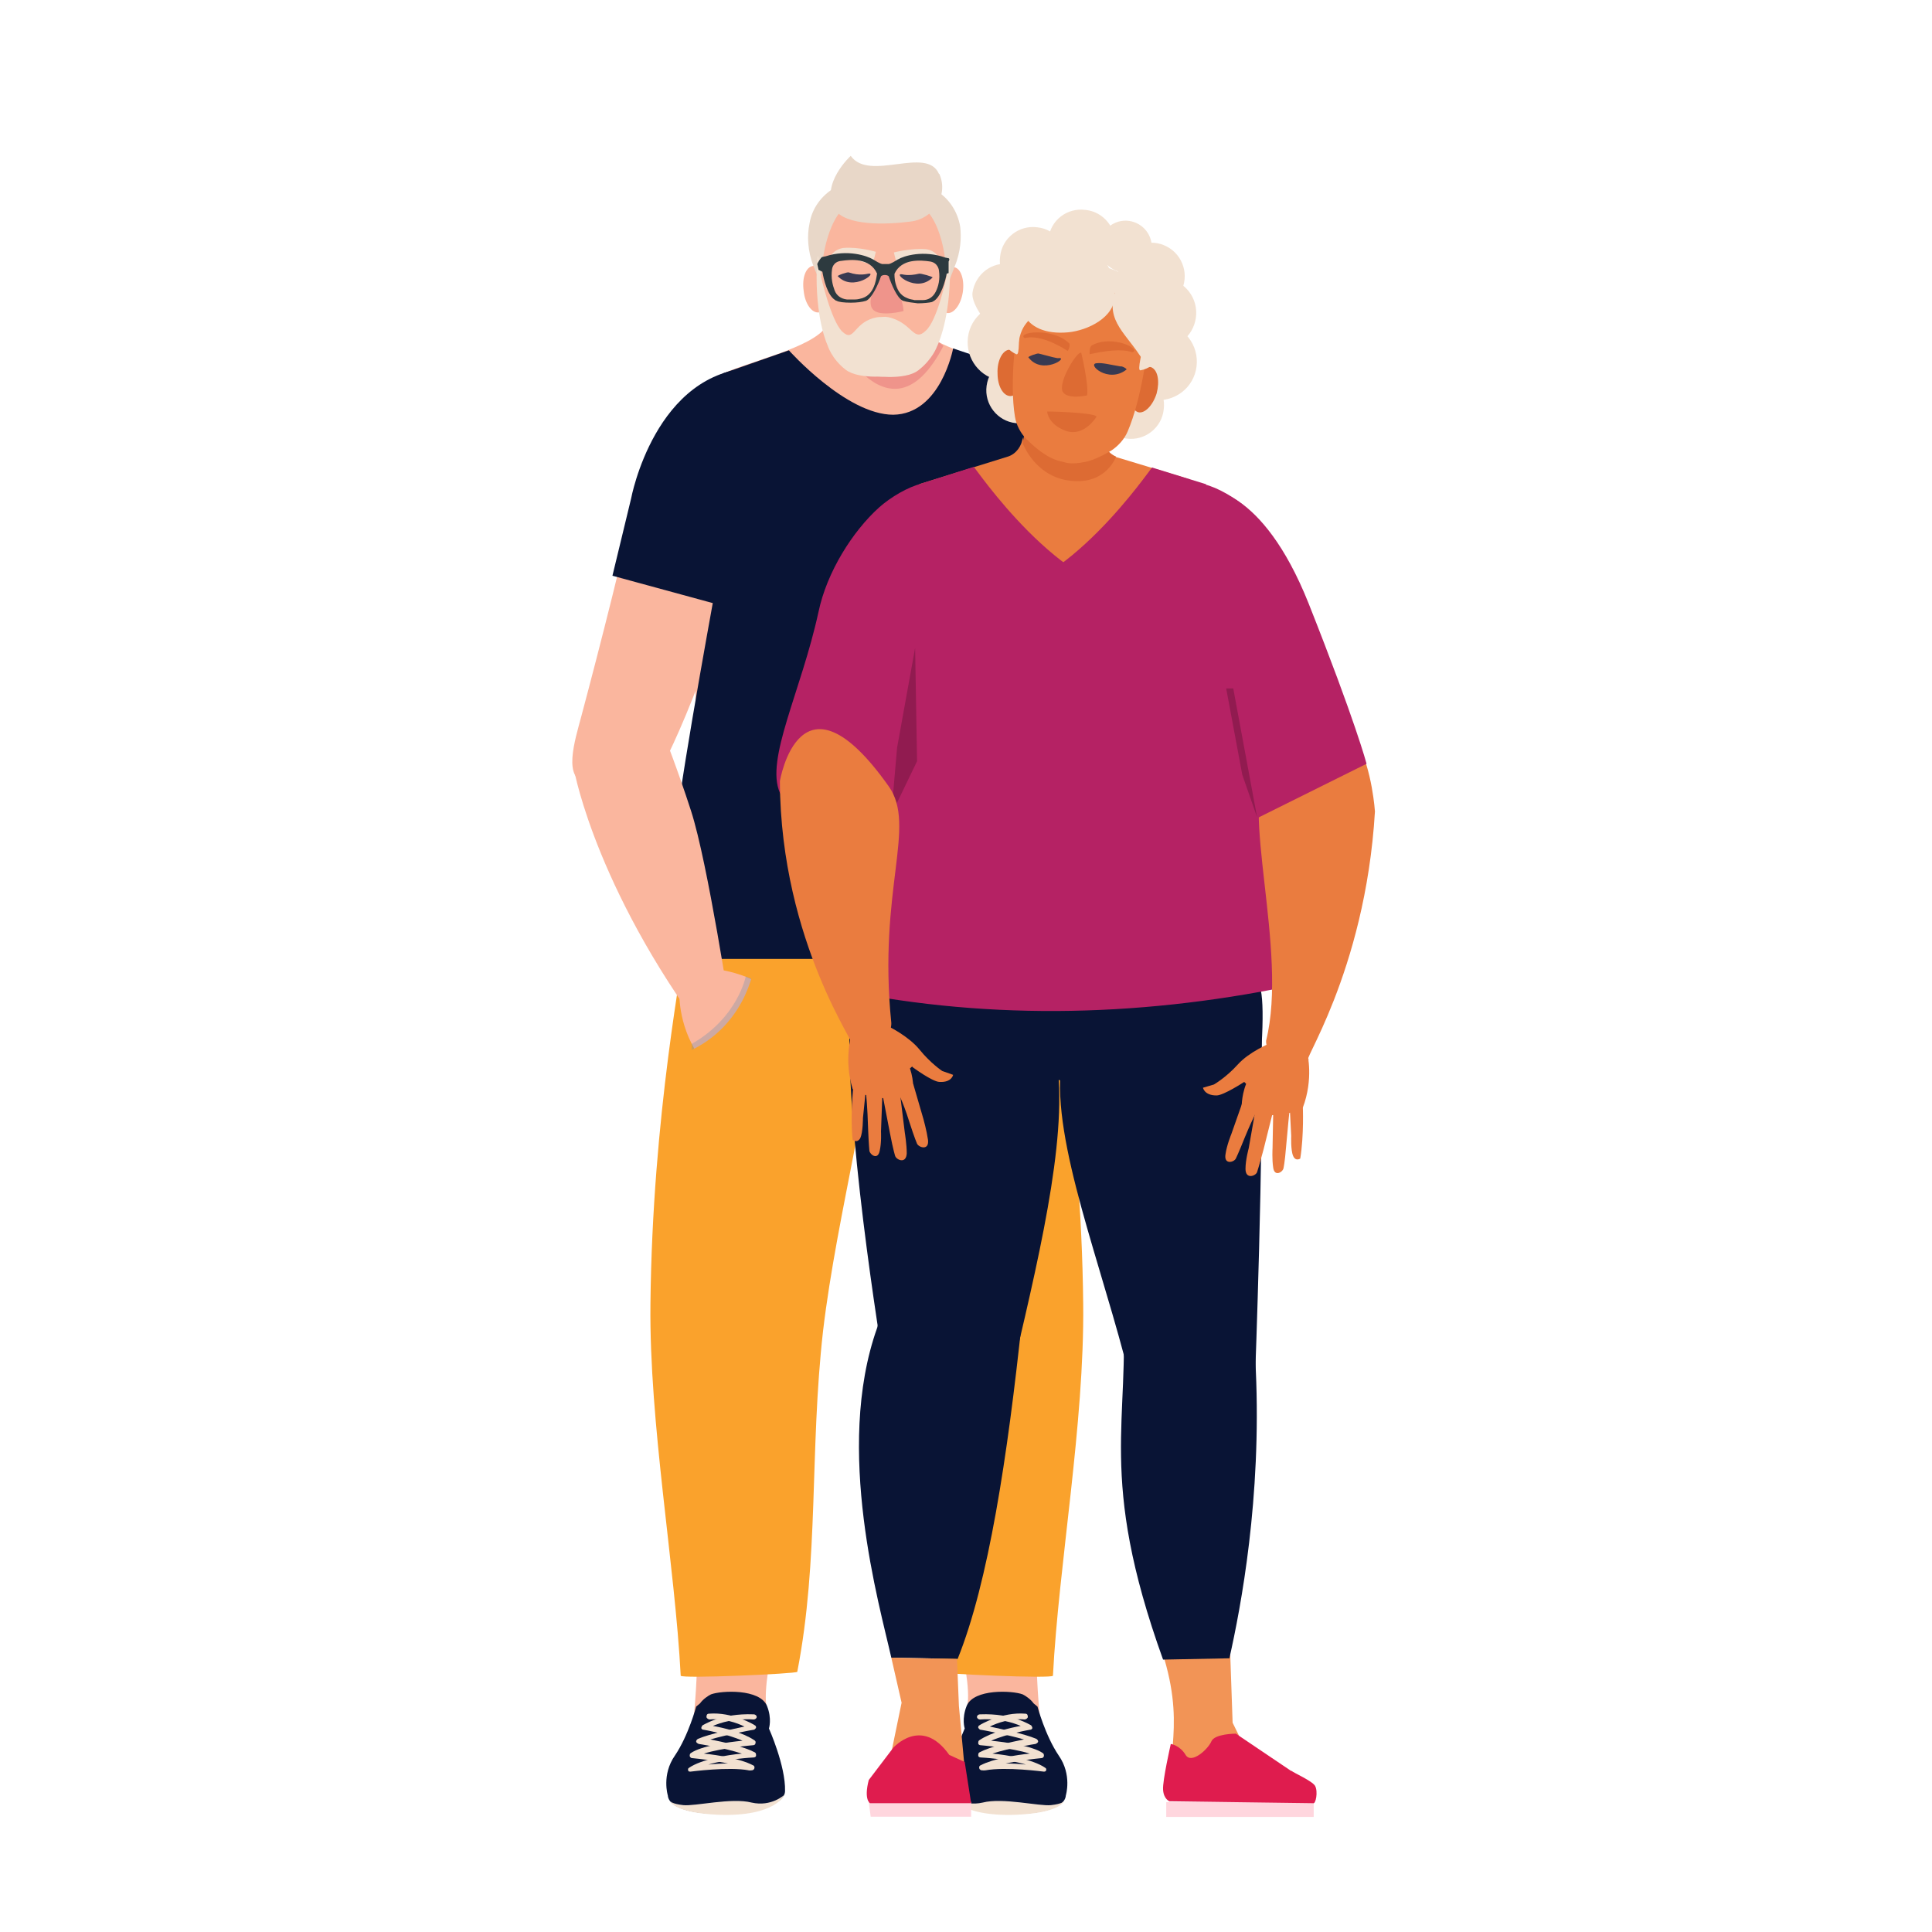<?xml version="1.0" encoding="UTF-8"?> <svg xmlns="http://www.w3.org/2000/svg" xmlns:xlink="http://www.w3.org/1999/xlink" version="1.1" id="Layer_1" x="0px" y="0px" viewBox="0 0 300 300" style="enable-background:new 0 0 300 300;" xml:space="preserve"> <style type="text/css"> .st0{fill:#3A435D;} .st1{fill:#091435;} .st2{fill:#14307A;} .st3{fill:#D5E5FB;} .st4{fill:#FAA22C;} .st5{fill:#F9DDBF;} .st6{fill:#B52264;} .st7{fill:#F2A470;} .st8{fill:#FCE70F;} .st9{fill:#FFB27D;} .st10{fill:#E8945B;} .st11{opacity:0.2;} .st12{fill:#EDA16E;} .st13{fill:#333333;} .st14{fill:#14205E;} .st15{fill:#3F3F3F;} .st16{fill:#FFCBB8;} .st17{fill:#102235;} .st18{fill:#383A52;} .st19{fill:#FAB69E;} .st20{fill:#F29456;} .st21{fill:#F2E1D1;} .st22{fill:#EF948B;} .st23{fill:#EA7C3F;} .st24{fill:#E8D7C8;} .st25{fill:#DD6B33;} .st26{fill:#F4C7BD;} .st27{fill:#D5210E;} .st28{fill:#CE180B;} .st29{fill:#2D3A3F;} .st30{fill:#FFD6DE;} .st31{fill:#DF1C4E;} .st32{opacity:0.33;fill:#728FAF;} .st33{fill:#E8DED1;} .st34{fill:#233038;} .st35{fill:#7E2B18;} .st36{fill:#992E00;} .st37{fill:#9D9FA2;} .st38{fill:#B3B3B3;} .st39{fill:#CCCCCC;} .st40{fill:#D7562C;} .st41{fill:#AF4104;} .st42{fill:#091334;} .st43{fill:#9F3016;} .st44{fill:#722215;} .st45{fill:#684C4C;} .st46{fill:#B54304;} .st47{fill:#60160F;} .st48{fill:#F9A12C;} .st49{fill:#F69555;} .st50{fill:#B64C12;} .st51{fill:#243137;} .st52{fill:#E07E53;} .st53{fill:#493636;} .st54{fill:none;} .st55{fill:#C4671F;} .st56{fill:#DE1B4D;} .st57{fill:#E8E5F2;} </style> <g> <path class="st19" d="M145,53.1l0-0.4c2.7,1.7,11.7,4.6,17.2,6.7c7,2.6,9.4,10.9,10.2,16.6c1.1,7.5,8.1,44.1,8.1,44.1l-11.2,4.8 c0,0-7.9-13.9-16-49.5C153.2,75.3,139.7,81.6,145,53.1z"></path> <path class="st20" d="M181.8,274.3l0.3-3.2c0.3-3.7,0.4-7.7-1.3-13.5l-2.4-8.1l12.6,6.5l0.4,11.5l2.4,4.9 C193.6,272.4,185.1,279.2,181.8,274.3z"></path> <path class="st19" d="M150.2,264.8c-0.4,1.7,0.5,4.7,2.8,5.9c1.7,0.9,1.7-1.6,3.9-0.3c5,2.9,5,0.3,5,0.3c-0.8-7.1-0.9-9.9-1-15.2 l-12.1-0.4C149.6,256.3,150.7,262.7,150.2,264.8z"></path> <path class="st4" d="M162.4,132c0,0-1.3-0.4,0.1,12.3c0.6,5,5.4,28.9,5.7,58.2c0.2,18.6-3.8,40.4-4.7,57.7c0,0.5-18-0.3-18.1-0.6 c-3.4-17.5-1.9-34.3-4-52.9c-2.2-18.6-8.1-39-8.9-56.2l-0.7-18.2C131.7,132.3,163.3,132,162.4,132z"></path> <path class="st19" d="M128.9,52.3l-0.5-1.7c-2.4,3.6-12.2,5.4-17.5,8c-7,3.4-11.7,14-12.5,19.4c-0.8,5-5.4,23-8.1,33.1 c-1,3.8-3.1,10.1,1,10.5l11.1-1.8c0,0,8.4-14.6,16.6-48.5C118.9,71.2,127.9,79.6,128.9,52.3z"></path> <g> <path class="st1" d="M165.5,278.8c0,0,1-3.2-1.1-6.2c-2.1-3.1-3.3-7.6-3.3-7.6l-0.6-0.5c-0.5-0.7-1.3-1.2-1.7-1.4 c-1.6-0.6-7.6-0.9-8.7,1.8c-0.8,2-0.3,3.5-0.3,3.5s-2.6,5.8-2.5,9.7C147.4,282.3,165.2,283.1,165.5,278.8z"></path> <path class="st21" d="M162.1,275.1C162,275.1,162,275.1,162.1,275.1c-0.1,0-5.9-0.8-9.1-0.2c-0.2,0-0.5-0.1-0.6-0.3 c-0.1-0.2,0.1-0.5,0.4-0.5c1.9-0.4,4.5-0.3,6.5-0.1c-3-0.9-6.9-1.1-7-1.1c-0.2,0-0.4-0.1-0.4-0.3c0-0.2,0-0.4,0.2-0.5 c1.7-0.9,4.9-1.6,6.9-2c-2.8-0.8-6.6-1.5-6.7-1.5c-0.2,0-0.3-0.2-0.4-0.3c0-0.2,0-0.3,0.2-0.4c0.1-0.1,3.5-2.1,7.1-1.8 c0.3,0,0.4,0.2,0.4,0.5c0,0.2-0.3,0.4-0.5,0.4c-2.1-0.2-4.2,0.5-5.4,1.1c1.8,0.4,5.3,1.1,7.2,1.9c0.2,0.1,0.3,0.3,0.3,0.4 c0,0.2-0.2,0.3-0.4,0.4c0,0-4,0.6-6.7,1.5c2.3,0.2,6.3,0.9,8.2,2.2c0.2,0.1,0.2,0.3,0.1,0.5C162.4,275,162.3,275.1,162.1,275.1z"></path> <path class="st21" d="M152.5,274.9c-0.2,0-0.3-0.1-0.4-0.2c-0.1-0.2-0.1-0.5,0.2-0.6c1.9-1,5.5-1.6,7.6-1.8 c-2.8-0.9-7.6-1.3-7.6-1.3c-0.2,0-0.4-0.1-0.4-0.3c0-0.2,0-0.4,0.2-0.5c1.8-1.2,4.7-1.9,6.4-2.2c-1.2-0.5-3.3-1.2-6.3-1 c-0.3,0-0.5-0.2-0.5-0.4c0-0.2,0.2-0.4,0.5-0.4c5.1-0.2,7.8,1.7,7.9,1.7c0.1,0.1,0.2,0.3,0.2,0.4c0,0.2-0.2,0.3-0.4,0.3 c0,0-3.5,0.6-6,1.7c2.2,0.2,6.4,0.8,8,1.9c0.2,0.1,0.2,0.3,0.2,0.5c-0.1,0.2-0.2,0.3-0.4,0.3c-0.1,0-6.4,0.6-8.9,1.9 C152.7,274.9,152.6,274.9,152.5,274.9z"></path> <path class="st21" d="M147.5,278.7c0,0,2,1.9,5.1,1.2c3.1-0.8,8.8,0.6,10.6,0.4c1.8-0.2,2-0.6,2-0.6s-0.5,1.8-7.5,2.1 C148.7,282.1,147.5,278.7,147.5,278.7z"></path> </g> <path class="st19" d="M119,264.8c0.4,1.7-0.5,4.7-2.8,5.9c-1.7,0.9-1.7-1.6-3.9-0.3c-5,2.9-5,0.3-5,0.3c0.8-7.1,0.9-9.9,1-15.2 l12.1-0.4C119.6,256.3,118.6,262.7,119,264.8z"></path> <g> <path class="st1" d="M103.7,278.8c0,0-1-3.2,1.1-6.2c2.1-3.1,3.3-7.6,3.3-7.6l0.6-0.5c0.5-0.7,1.3-1.2,1.7-1.4 c1.6-0.6,7.6-0.9,8.7,1.8c0.8,2,0.3,3.5,0.3,3.5s2.6,5.8,2.5,9.7C121.9,282.3,104,283.1,103.7,278.8z"></path> <path class="st21" d="M107.2,275.1C107.2,275.1,107.2,275.1,107.2,275.1c0.1,0,5.9-0.8,9.1-0.2c0.2,0,0.5-0.1,0.6-0.3 c0.1-0.2-0.1-0.5-0.4-0.5c-1.9-0.4-4.5-0.3-6.5-0.1c3-0.9,6.9-1.1,7-1.1c0.2,0,0.4-0.1,0.4-0.3c0-0.2,0-0.4-0.2-0.5 c-1.7-0.9-4.9-1.6-6.9-2c2.8-0.8,6.6-1.5,6.7-1.5c0.2,0,0.3-0.2,0.4-0.3c0-0.2,0-0.3-0.2-0.4c-0.1-0.1-3.5-2.1-7.1-1.8 c-0.3,0-0.4,0.2-0.4,0.5c0,0.2,0.3,0.4,0.5,0.4c2.1-0.2,4.2,0.5,5.4,1.1c-1.8,0.4-5.3,1.1-7.2,1.9c-0.2,0.1-0.3,0.3-0.3,0.4 c0,0.2,0.2,0.3,0.4,0.4c0,0,4,0.6,6.7,1.5c-2.3,0.2-6.3,0.9-8.2,2.2c-0.2,0.1-0.2,0.3-0.1,0.5C106.8,275,107,275.1,107.2,275.1z"></path> <path class="st21" d="M116.7,274.9c0.2,0,0.3-0.1,0.4-0.2c0.1-0.2,0.1-0.5-0.2-0.6c-1.9-1-5.5-1.6-7.6-1.8 c2.8-0.9,7.6-1.3,7.6-1.3c0.2,0,0.4-0.1,0.4-0.3c0.1-0.2,0-0.4-0.2-0.5c-1.8-1.2-4.7-1.9-6.4-2.2c1.2-0.5,3.3-1.2,6.3-1 c0.3,0,0.5-0.2,0.5-0.4c0-0.2-0.2-0.4-0.5-0.4c-5.1-0.2-7.8,1.7-7.9,1.7c-0.1,0.1-0.2,0.3-0.2,0.4c0,0.2,0.2,0.3,0.4,0.3 c0,0,3.5,0.6,6,1.7c-2.2,0.2-6.4,0.8-8,1.9c-0.2,0.1-0.2,0.3-0.2,0.5c0.1,0.2,0.2,0.3,0.4,0.3c0.1,0,6.4,0.6,8.9,1.9 C116.5,274.9,116.6,274.9,116.7,274.9z"></path> <path class="st21" d="M121.8,278.7c0,0-2,1.9-5.1,1.2c-3.1-0.8-8.8,0.6-10.6,0.4c-1.8-0.2-2-0.6-2-0.6s0.5,1.8,7.5,2.1 C120.5,282.1,121.8,278.7,121.8,278.7z"></path> </g> <path class="st4" d="M106.8,132c0,0,1.3-0.4-0.1,12.3c-0.6,5-5.4,28.9-5.7,58.2c-0.2,18.6,3.8,40.4,4.7,57.7c0,0.5,18-0.3,18.1-0.6 c3.4-17.5,1.9-34.3,4-52.9c2.2-18.6,8.1-39,8.9-56.2l0.7-18.2C137.4,132.3,105.9,132,106.8,132z"></path> <path class="st19" d="M161.4,129.1V64H108v64.4C108,128.5,161,129.1,161.4,129.1z"></path> <polygon class="st19" points="129.9,45.9 144.3,45.9 145.5,69.2 125.6,59.6 "></polygon> <path class="st22" d="M146.5,53.7l-0.9-0.7l-17-2.6C128.6,50.3,137.8,70.5,146.5,53.7z"></path> <path class="st23" d="M165.8,122.5c0,0,5.4,13,26.4,35l1.4-5.9c0,0-4.6-16.1-8-23.7c-2.7-6.2-8.3-13.7-8.3-13.7L165.8,122.5z"></path> <path class="st1" d="M105.1,127.5c0.8-8.1,6.5-38.9,6.5-38.9l0.6-30.6l10.3-3.6c0,0,8.9,10,16.2,10c7.4-0.1,9.3-10.3,9.3-10.3 l10.4,3.5l-1,31c0,0,5.7,30.8,6.5,38.9c0.8,8.1,0.3,21.4,0.3,21.4h-59.2C104.8,148.9,104.3,135.6,105.1,127.5z"></path> <path class="st1" d="M158.1,96.2l15.4-4.5l-3.2-18.3c0,0-2.5-14.1-17.7-14.1C137.4,59.3,158.1,96.2,158.1,96.2z"></path> <path class="st1" d="M111.6,93.9l-16.5-4.5l2.9-12c0,0,3.7-19.9,19.2-20.3C132.3,56.7,111.6,93.9,111.6,93.9z"></path> <g> <g> <g> <g> <path class="st19" d="M147.4,38.5c0,0,0.1,10.5-2.3,15.3c0,0-2.9,2.8-5.7,3.6c-2.7,0.8-3.6,0-3.6,0l0.2-21.4l0.1-6 C136.2,29.9,146.3,29.1,147.4,38.5z"></path> <path class="st19" d="M145.7,44.7c-0.3,2,0.3,3.7,1.3,3.9c1.1,0.2,2.2-1.3,2.5-3.2c0.3-2-0.3-3.7-1.3-3.9 C147.1,41.3,146,42.8,145.7,44.7z"></path> </g> <g> <path class="st19" d="M126.9,38.2c0,0-0.3,10.5,2,15.4c0,0,2.9,2.8,5.6,3.7c2.7,0.9,3.6,0,3.6,0l0.2-21.4l0.1-6 C138.4,29.9,128.2,28.9,126.9,38.2z"></path> <path class="st19" d="M128.6,44.6c0.3,2-0.3,3.7-1.4,3.9c-1.1,0.2-2.2-1.3-2.4-3.3c-0.3-2,0.3-3.7,1.4-3.9 C127.2,41.1,128.3,42.6,128.6,44.6z"></path> </g> </g> <path class="st24" d="M148.2,41.5l-0.7,1.8l-0.5,0c0,0,0-7.7-3.4-10.9l-2.1-5.1l3.7,2.2c2.1,1.2,3.5,3.3,3.9,5.7 C149.3,36.9,149.2,39.1,148.2,41.5z"></path> <path class="st24" d="M126.3,41.3L127,43l0.5,0c0,0,0.2-7.7,3.7-10.9l2.2-5.1l-3.7,2.1c-2.1,1.2-3.6,3.2-4,5.6 C125.3,36.6,125.4,38.9,126.3,41.3z"></path> <path class="st24" d="M141.4,34.4c3.5-0.4,5.9-4,4.5-7.3c0,0,0-0.1-0.1-0.1c-1.9-4.4-10.8,1.3-13.7-2.8c0,0-4.8,4.4-2.5,8.3 C131.3,35.1,137.6,34.9,141.4,34.4z"></path> <path class="st21" d="M147,42.8c0,0-1.4,7-3.3,8.6c-1.8,1.7-2-1-5.2-2c-3.1-1-2.1,1.9-2.1,1.9l-1.3,7c0,0,5.3,0.9,7.5-0.8 c2.2-1.7,2.9-3.7,2.9-3.7s1.8-3.5,2-10.5C147.7,36.2,147,42.8,147,42.8z"></path> <path class="st21" d="M127.4,42.6c0,0,1.6,7.2,3.4,8.9c1.8,1.7,1.7-1.2,4.8-2.1c3.2-0.9,2,1.9,2,1.9l1.2,7c0,0-5.3,0.8-7.5-0.9 c-2.2-1.7-2.8-3.8-2.8-3.8s-1.7-3.5-1.7-10.6C126.9,36,127.4,42.6,127.4,42.6z"></path> </g> <path class="st18" d="M140.1,42.6c-1.6-0.3,2.2,3,4.7,0.5c0.2-0.1-1.9-0.7-2.1-0.6C141,42.9,140.2,42.6,140.1,42.6z"></path> <path class="st18" d="M134.8,42.5c1.6-0.3-2.3,2.9-4.7,0.4c-0.2-0.1,1.5-0.7,1.7-0.6C133.5,42.9,134.7,42.5,134.8,42.5z"></path> <path class="st22" d="M138,41.1c0,0,2.3,5.5,2.3,7.2c0,0-3.8,1-4.8-0.3C134.2,46.5,137.3,40.6,138,41.1z"></path> <path class="st21" d="M139.3,41.2l-0.5-2c0,0,2.7-0.7,5-0.5c1.6,0.2,2.2,1.6,2.2,1.6l0,0.4c0,0-2.6-0.9-3.5-0.5 C141.7,40.6,139.3,41.2,139.3,41.2z"></path> <path class="st21" d="M135.5,41.1l0.5-2c0,0-2.7-0.8-5-0.6c-1.6,0.2-2.2,1.5-2.2,1.5l0,0.4c0,0,2.6-0.8,3.5-0.4 C133.1,40.5,135.5,41.1,135.5,41.1z"></path> </g> <path class="st1" d="M174.3,202.7c6-13.1,23.6-74.4,21.6-40.3c-1.2,20.5-1.2,44.5-0.9,50.3c0.9,19.9-2.3,36.8-4.1,44.8l-10.3,0.2 C170.3,229.1,175.6,220.5,174.3,202.7z"></path> <path class="st1" d="M164.6,140.5c-6-13.1-34.6-12.3-32.6,21.8c1.2,20.5,5.6,39.8,4.2,43.9c-6.7,18.8,0.4,43.1,2.2,51.2l10.3,0.2 C158.3,233.8,160.5,179.7,164.6,140.5z"></path> <path class="st1" d="M182.6,128.6h-41.8c0,0-8.6,12.6-8.9,31.5c-0.3,18.8,5.6,53.4,5.6,53.4l18.3,5.3c4.5-19.3,9.4-38.3,8.6-51.1 l5.7,0.4L182.6,128.6z"></path> <path class="st1" d="M146.6,128.6h41.8c-0.1-0.1,7.3,16.4,7.5,31.5c0.3,18.8-1,53.4-1,53.4l-18.6,4.1c-4-17.9-12-37-11.7-49.8 L146.6,128.6z"></path> <polygon class="st23" points="171.5,71.2 170.4,63 159.3,63.6 158.7,71.8 141.8,93.9 145.9,106.7 185.5,102.1 187.8,91 "></polygon> <path class="st23" d="M142.4,76.4c-0.2-0.5,0.1-1.2,0.6-1.3l13.5-4.2c1.3-0.4,2.2-1.7,2.3-3c0,0.4,0,0,0,0l3.4,17.2l-16.6-0.6 L142.4,76.4z"></path> <path class="st23" d="M186.5,79c0.8-1.9-0.2-4.1-2.2-4.7l-10.9-3.3c-1.3-0.4-2.3-1.7-2.2-3.1c0,0,0,0,0,0l-3.5,17.4l16.6-0.6 L186.5,79z"></path> <path class="st25" d="M171.4,69c0,0,0.5,1.3,1.9,1.9c0,0-1.4,4.1-6.5,3.8c-6-0.3-8-5.9-8-5.9l0.3-1.4L171.4,69z"></path> <path class="st6" d="M121.1,123.1c-2.3-5.2,3.3-15.7,6-28.1c1.3-6.2,5.3-12.5,9.4-16.2c1.8-1.6,4.5-3.2,6.6-3.7 c9.6-2.6,10.9,9.4,8.2,17.5c-1.9,5.7-0.2,13.9-5.9,28c-2.1,5.2-3.9,10.4-12.1,11.4C129.2,132.4,124.7,131,121.1,123.1z"></path> <path class="st6" d="M196.3,126.1c2.3-5.2,6.4-20.3,4.6-32.8c-0.8-5.5-3.2-10.7-7.3-14.4c-1.8-1.6-4.5-3.2-6.6-3.7 c-9.6-2.6-10.9,9.4-8.2,17.5c1.9,5.7,2.8,12.5-3.4,29.2c-2,5.2,0.8,7.6,11.4,9.4C190.2,131.7,194.7,129.8,196.3,126.1z"></path> <path class="st26" d="M187.3,98.6c0,0,1.7,12.8-10.5,12.8c-12.2,0-9.3-14.6-9.3-14.6S182.6,90.4,187.3,98.6z"></path> <path class="st26" d="M163.9,98c0,0,2.9,11.7-9.3,12.8c-12.2,1.2-11.8-8-11.1-12.2C144.1,94.5,154,86.3,163.9,98z"></path> <polygon class="st27" points="184.8,114.9 145,115.4 143.9,106.7 186,106.7 "></polygon> <path class="st28" d="M186,108.5c-0.8,0.8-11.1,3.8-19.1-2c0,0,4.3,7.8,16.6,3.9c0.6-0.2,1.9-0.7,2.1-1.3 C185.6,109.1,186,108.6,186,108.5z"></path> <path class="st28" d="M143.5,108.4c0.8,0.7,11.4,4.4,19.7-2.4c0,0-3.8,8-16.3,4.9c-0.6-0.1-2.5-0.9-2.6-1.4 C144.2,109.5,143.5,108.4,143.5,108.4z"></path> <path class="st6" d="M200.4,153.1c-24.4,5-48.4,5.3-71.9,0.2c0.6-13.2,4.1-26.4,11-45.3l52,3.9 C196.5,121.1,200.2,142.3,200.4,153.1z"></path> <path class="st6" d="M187.6,97.1c-5.9-10.2-0.3-21.9-0.3-21.9l-8.4-2.6c-0.2,0-13.5,20-26.6,20c0,0-1.4,0-1.4,0l10.6,21.2 c10,1.4,20.9,8.3,26.9-0.6c0.2-0.2,0.3-0.5,0.5-0.7C191.3,108.3,190,101.4,187.6,97.1z"></path> <path class="st6" d="M142.5,97.1c5.9-10.2,0.5-22,0.5-22l8.2-2.6c0.2,0,13.5,20,26.6,20c0,0,1.4,0,1.4,0l-10.6,21.2 c-10,1.4-20.9,8.3-26.9-0.6c-0.2-0.2-0.3-0.5-0.5-0.7C138.7,108.3,140,101.4,142.5,97.1z"></path> <polygon class="st11" points="138.4,126.5 139.3,116.1 142.1,100.6 142.4,118.2 "></polygon> <g> <path class="st23" d="M203.3,164.5c-1.9,1.5,8.7-13.2,10.2-38.5c0,0-1.7-25.9-16.5-7.1c-4.7,5.9,3.1,28.6-0.4,42.7 C196.6,161.7,196.3,165.6,203.3,164.5z"></path> <g> <path class="st23" d="M197.2,162c0,0-3.2,1.3-5,3.3c-1.8,2-3.7,3.1-3.7,3.1l-1.7,0.5c0,0,0.2,1.2,2.1,1.2c1.1,0,4.3-2.1,4.3-2.1 L197.2,162z"></path> <path class="st23" d="M203,163.6c0,0,1,3.9-0.7,8.4c0,0-3.8,2.4-9.5,0.3c0,0-0.1-2,0.7-4l-0.7-0.7l4.1-5.4l0.4-0.9L203,163.6z"></path> <path class="st23" d="M201.9,179.9c0,0-0.7,0.5-1.1-0.4c-0.4-0.9-0.3-3.1-0.3-3.1l-0.2-3.9l2-0.8 C202.3,171.7,202.5,176.3,201.9,179.9z"></path> <path class="st23" d="M200.2,172.8c0,0-0.2,1.9-0.5,5.3c-0.2,2.5-0.4,3.3-0.4,3.3c-0.1,0.6-1.4,1.4-1.6-0.1c-0.2-1.3-0.1-3-0.1-3 l0.1-5.4L200.2,172.8z"></path> <path class="st23" d="M197.6,172.9c0,0-0.5,2-1.4,5.6c-0.7,2.6-1,3.5-1,3.5c-0.2,0.6-1.8,1.2-1.8-0.5c0-1.4,0.5-3.2,0.5-3.2 l1-5.7L197.6,172.9z"></path> <path class="st23" d="M195.5,171.9c0,0-0.8,1.3-2.2,4.7c-1,2.5-1.4,3.3-1.4,3.3c-0.3,0.6-1.9,1-1.6-0.7c0.2-1.4,0.9-3.1,0.9-3.1 l1.9-5.4L195.5,171.9z"></path> </g> </g> <g> <path class="st25" d="M168.8,63.5c0.6-0.5-4.6-0.8-6.5-0.8c0,0,0.1,1.7,2.5,2.5C167.2,66.1,168.8,63.5,168.8,63.5z"></path> <g> <path class="st21" d="M153.2,59.9c-0.4,2.9,1.7,5.5,4.5,5.8c2.9,0.4,5.5-1.7,5.8-4.5c0.4-2.9-1.7-5.5-4.5-5.8 C156.2,55,153.6,57,153.2,59.9z"></path> <path class="st21" d="M170.4,62.3c-0.4,2.9,1.7,5.5,4.5,5.8c2.9,0.4,5.5-1.7,5.8-4.5c0.4-2.9-1.7-5.5-4.5-5.8 C173.4,57.4,170.7,59.4,170.4,62.3z"></path> <path class="st21" d="M185.8,56.9c-0.4,3.3-3.4,5.6-6.7,5.2c-3.3-0.4-5.6-3.4-5.2-6.7c0.4-3.3,3.4-5.6,6.7-5.2 C183.9,50.6,186.2,53.6,185.8,56.9z"></path> <path class="st21" d="M162.2,53.9c-0.4,3.3-3.4,5.6-6.7,5.2c-3.3-0.4-5.6-3.4-5.2-6.7c0.4-3.3,3.4-5.6,6.7-5.2 C160.2,47.6,162.6,50.6,162.2,53.9z"></path> <path class="st21" d="M179.6,53.4c-1.8,6.8-9,14.2-15.8,12.4c-6.8-1.8-10.9-8.7-9.2-15.6c1.8-6.8,8.7-10.9,15.6-9.2 C177.1,42.9,181.4,46.6,179.6,53.4z"></path> <ellipse transform="matrix(0.468 -0.884 0.884 0.468 57.208 180.78)" class="st21" cx="178.7" cy="42.9" rx="5.2" ry="5.2"></ellipse> <path class="st21" d="M162.8,37.1c-0.4,2.9,1.7,5.5,4.5,5.8c2.9,0.4,5.5-1.7,5.8-4.5c0.4-2.9-1.7-5.5-4.5-5.8 C165.7,32.2,163.1,34.2,162.8,37.1z"></path> <path class="st21" d="M155.3,39.8c-0.4,2.9,1.7,5.5,4.5,5.8c2.9,0.4,5.5-1.7,5.8-4.5c0.4-2.9-1.7-5.5-4.5-5.8 C158.2,34.9,155.6,37,155.3,39.8z"></path> <path class="st21" d="M170.8,37.8c-0.3,2.2,1.3,4.2,3.5,4.5c2.2,0.3,4.2-1.3,4.5-3.5c0.3-2.2-1.3-4.2-3.5-4.5 C173.1,34,171,35.6,170.8,37.8z"></path> <g> <g> <path class="st25" d="M175.8,59.9c-0.5,1.9-0.2,3.7,0.9,4.1c1,0.3,2.3-1,2.9-2.9c0.5-1.9,0.2-3.7-0.9-4.1 C177.6,56.7,176.3,58,175.8,59.9z"></path> <path class="st23" d="M178.2,53.9c0,0-0.9,8-3.1,13.1c-0.5,1.2-1.5,2.3-2.6,3c-1.2,0.7-2.9,1.6-4.4,1.8 c-2.8,0.5-3.5-0.4-3.5-0.4l2.7-21.2l0.8-6C168,44.1,178.2,44.5,178.2,53.9z"></path> </g> <g> <path class="st25" d="M158.8,57.8c0.1,2-0.8,3.7-1.9,3.7c-1.1,0-2-1.5-2-3.5c-0.1-2,0.8-3.7,1.9-3.7 C157.8,54.2,158.7,55.8,158.8,57.8z"></path> <path class="st23" d="M157.9,51.3c0,0-1.2,8-0.3,13.4c0.2,1.3,0.9,2.6,1.8,3.5c1,1,2.4,2.2,3.8,2.9c2.6,1.2,3.5,0.4,3.5,0.4 l2.7-21.2l0.8-6C170.2,44.4,160.2,42.2,157.9,51.3z"></path> </g> </g> <path class="st21" d="M160.1,43c-3.2,3.6-1.6,9.3,5.8,8.6c3-0.3,7.2-2.3,7.2-5.7c0-3.4-1.8-7.9-5.8-8 C163.3,37.9,162.4,40.5,160.1,43z"></path> <path class="st21" d="M173.5,44.4c-2.2,5,1,7,3.5,10.8c1.9,2.9,3.1,0.2,5.3-1.7c2.2-1.9,0.8-4.5-1.4-7.1 C178.6,43.7,174.7,41.7,173.5,44.4z"></path> <path class="st21" d="M183.1,50.7c-0.5,2.8-3.5,6.4-6,6.8c-0.6,0.1,0.3-2.8,0.7-5.7c0.4-2.9-1.4-6.5,1.5-6.2 C182.1,46,183.6,48,183.1,50.7z"></path> <path class="st21" d="M153.6,47c-0.2,2.9,1.9,7,4.2,8c0.6,0.3,0.3-2.7,0.6-5.6c0.4-2.9,3-6,0.1-6.4 C155.8,42.6,153.8,44.3,153.6,47z"></path> <path class="st21" d="M161.4,46.8c-0.4,2.9-2.6,2.5-3.2,6.2c-0.4,2.9-7.5-4.6-7.2-7.5c0.4-2.9,3-4.9,5.8-4.5 C159.8,41.3,161.8,43.9,161.4,46.8z"></path> <path class="st21" d="M185.7,49.3c-0.4,3-3.1,5.1-6.1,4.7c-3-0.4-5.1-3.1-4.7-6.1c0.4-3,3.1-5.1,6.1-4.7 C184,43.6,186.1,46.3,185.7,49.3z"></path> </g> <path class="st25" d="M169.2,55c2.3-0.5,5-0.9,6.6-0.3c1.6-0.4-3-2.8-6.2-1.1C169.1,53.8,169.2,55,169.2,55z"></path> <path class="st25" d="M165.8,54.5c-2-1.3-4.7-2.5-6.7-2c-1.3-0.9,4.2-1.7,6.8,0.7C166.4,53.5,165.8,54.5,165.8,54.5z"></path> <path class="st25" d="M170.2,64.8c0.7-0.6-5.4-0.9-7.6-0.9c0,0,0.1,2,2.9,3C168.3,67.9,170.2,64.8,170.2,64.8z"></path> <path class="st18" d="M170.3,56.4c-1.6,0.1,1.8,3.2,4.6,1c0.2-0.1-0.7-0.6-0.9-0.5C172.2,56.6,171.2,56.3,170.3,56.4z"></path> <path class="st18" d="M164.4,55.6c1.6-0.1-2.6,2.7-4.7-0.1c-0.2-0.1,1.4-0.7,1.6-0.6C163.2,55.4,164.3,55.7,164.4,55.6z"></path> <path class="st25" d="M167.9,54.8c0,0,1.2,5,0.9,6.6c0,0-3.1,0.7-3.8-0.6C164.3,59.2,167.4,54.3,167.9,54.8z"></path> </g> <path class="st6" d="M187.2,75.9c0,0,8.7-0.5,16,17.8c7.3,18.4,9,24.9,9,24.9l-17.1,8.5l-8.6-19.1L187.2,75.9z"></path> <polygon class="st11" points="195.2,126.9 191.5,106.9 190.4,106.9 192.9,120.3 "></polygon> <path class="st19" d="M89.2,119.8c0,0,3.6,19.6,22.4,43.7l1.9-5.8c0,0-3.6-23.8-6.2-31.8c-2.1-6.5-4.2-11.8-4.2-11.8L89.2,119.8z"></path> <g> <path class="st19" d="M111.9,150.6c0,0,4.1,0.6,6.5,2.5c2.4,1.9,4.4,2.1,4.4,2.1l1.8,0.1c0,0,0.2,2-2.1,2.4c-2.3,0.4-5-1.1-5-1.1 L111.9,150.6z"></path> <path class="st19" d="M105.5,153.5c0,0-0.4,4.6,2.3,9.3c0,0,5,2,11-1.5c0,0-0.2-2.2-1.5-4.3l0.7-0.9l-5.6-5.3l-0.7-0.9 L105.5,153.5z"></path> <path class="st19" d="M109.6,171.5c0,0,0.9,0.5,1.2-0.6c0.3-1.1-0.2-3.5-0.2-3.5l-0.5-4.4l-2.3-0.5 C107.7,162.5,108.3,167.6,109.6,171.5z"></path> <path class="st19" d="M110.3,163.1c0,0,0.4,2.1,1.3,5.9c0.7,2.7,1,3.7,1,3.7c0.2,0.7,2.1,1.3,2-0.5c0-1.5-0.5-3.4-0.5-3.4l-1.1-6 L110.3,163.1z"></path> <path class="st19" d="M113.1,162.7c0,0,0.9,2.2,2.6,6.1c1.2,2.8,1.7,3.7,1.7,3.7c0.4,0.7,2.5,1,2.1-0.9c-0.3-1.6-1.1-3.5-1.1-3.5 l-2.4-6.1L113.1,162.7z"></path> <path class="st19" d="M115.8,161c0,0,0.9,1.4,3.1,5c1.5,2.6,2.2,3.5,2.2,3.5c0.4,0.6,2.3,0.7,1.7-1.1c-0.5-1.5-1.6-3.4-1.6-3.4 l-3.1-5.7L115.8,161z"></path> </g> <g> <path class="st23" d="M131.9,161.6c1.8,1.6-10.7-15-10.8-40.3c0,0,3.1-18.7,16.9,0.8c4.4,6.2-1.7,16.1,0.4,36.7 C138.4,158.8,138.8,163.1,131.9,161.6z"></path> <g> <path class="st23" d="M138,159.4c0,0,3.1,1.5,4.8,3.6c1.7,2.1,3.5,3.3,3.5,3.3l1.7,0.6c0,0-0.2,1.2-2.1,1.1 c-1.1,0-4.2-2.3-4.2-2.3L138,159.4z"></path> <path class="st23" d="M132.2,160.7c0,0-1.2,3.9,0.2,8.4c0,0,3.7,2.6,9.4,0.8c0,0,0.2-1.9-0.5-4l0.8-0.7l-3.8-5.6l-0.4-0.9 L132.2,160.7z"></path> <path class="st23" d="M132.4,177c0,0,0.7,0.6,1.2-0.3c0.4-0.9,0.4-3.1,0.4-3.1l0.4-3.9l-1.9-0.9C132.5,168.8,132,173.4,132.4,177 z"></path> <path class="st23" d="M134.5,170c0,0,0.2,1.9,0.3,5.3c0.1,2.5,0.2,3.4,0.2,3.4c0.1,0.6,1.3,1.5,1.6,0c0.3-1.3,0.2-3,0.2-3 l0.2-5.4L134.5,170z"></path> <path class="st23" d="M137.1,170.3c0,0,0.4,2.1,1.1,5.7c0.5,2.6,0.8,3.5,0.8,3.5c0.2,0.6,1.7,1.3,1.8-0.4c0-1.4-0.3-3.2-0.3-3.2 l-0.7-5.7L137.1,170.3z"></path> <path class="st23" d="M139.3,169.4c0,0,0.8,1.3,1.9,4.8c0.8,2.5,1.2,3.4,1.2,3.4c0.3,0.6,1.9,1.1,1.7-0.6 c-0.2-1.4-0.7-3.2-0.7-3.2l-1.6-5.5L139.3,169.4z"></path> </g> </g> <path class="st29" d="M147.3,40.1l-0.5-0.1l0,0c-3.4-1.2-6.4-0.3-7.4,0.3C138.3,41,138,41,138,41l0,0l-1,0l0,0c0,0-0.3,0-1.4-0.7 c-1-0.6-4-1.6-7.4-0.5l0,0l-0.5,0.1c-0.2,0-0.8,1-0.8,1.1l0.2,0.9l0.6,0.3c0.2,1.2,0.8,3.7,2,4.4l0,0c0.1,0.1,0.1,0.1,0.2,0.1 c0.3,0.2,1.2,0.3,2.2,0.3c0.9,0,1.8-0.1,2.4-0.3c0.9-0.4,1.9-2.6,2.3-3.8c0.1-0.1,0.3-0.2,0.6-0.2c0.3,0,0.5,0.1,0.6,0.2 c0.4,1.2,1.3,3.4,2.2,3.8c0.6,0.2,1.5,0.3,2.3,0.4c0.9,0,1.8-0.1,2.2-0.2c0.1,0,0.1-0.1,0.2-0.1l0,0c1.2-0.6,1.9-3.2,2.1-4.3 l0.3-0.1l0-1.8C147.5,40.3,147.4,40.1,147.3,40.1z M133.9,46.3c-0.4,0.1-0.7,0.2-1.1,0.2c-0.4,0-0.9,0-1.3,0 c-0.9-0.1-1.6-0.6-1.9-1.4c-0.3-0.8-0.6-1.9-0.4-3.3c0,0,0.1-1.2,1.5-1.3c1.4-0.2,4.4-0.5,5.5,2C136.1,42.5,136.1,45.6,133.9,46.3z M145.3,45.3c-0.4,0.8-1.1,1.3-2,1.3c-0.4,0-0.9,0-1.3,0c-0.3-0.1-0.7-0.1-1.1-0.3c-2.2-0.8-2-3.8-2-3.8c1.1-2.4,4.1-2.1,5.5-1.9 c1.3,0.2,1.4,1.4,1.4,1.4C146,43.4,145.7,44.5,145.3,45.3z"></path> <polygon class="st30" points="150.8,279.8 134.9,279.8 135.2,282.1 150.8,282.1 "></polygon> <rect x="181.1" y="279.8" transform="matrix(-1 -1.224647e-16 1.224647e-16 -1 385.092 561.931)" class="st30" width="22.9" height="2.3"></rect> <path class="st20" d="M149.7,273.6l-0.8-8.7l-0.3-7.3l-10.2-0.2l1.6,7l-2,9.7C137.9,274.1,146.4,278.5,149.7,273.6z"></path> <path class="st31" d="M134.9,276.4c-0.8,3.1,0.2,3.6,0.2,3.6h15.7l-1-6.4l-2.4-1.1c-4.3-6.1-8.7-1.1-8.7-1.1L134.9,276.4z"></path> <path class="st31" d="M203.9,280l-22.3-0.3c0,0-0.9-0.3-1-1.8c-0.1-1.4,1.2-7.1,1.2-7.1s1.4,0.2,2.3,1.7s3.5-0.9,4-2.1 c0.5-1.2,3.8-1.2,3.8-1.2l8.6,5.8l0.1,0c0.1,0.2,3.1,1.5,3.6,2.3C204.7,278.2,204.3,280.2,203.9,280z"></path> <path class="st32" d="M115.8,151.6c0,0-1.2,6.4-8.4,10.5c-0.2,6.3,4.9,9.2,4.9,9.2l6.4-3.4l3.4-4.5l-0.6-9.5L115.8,151.6z"></path> <path class="st4" d="M117.1,150.1c0,0-1.3,10-11.5,13.7c-0.2,6.3,5.4,15.7,5.4,15.7l13.7-1.3l2-13l-0.2-11.3L117.1,150.1z"></path> </g> </svg> 